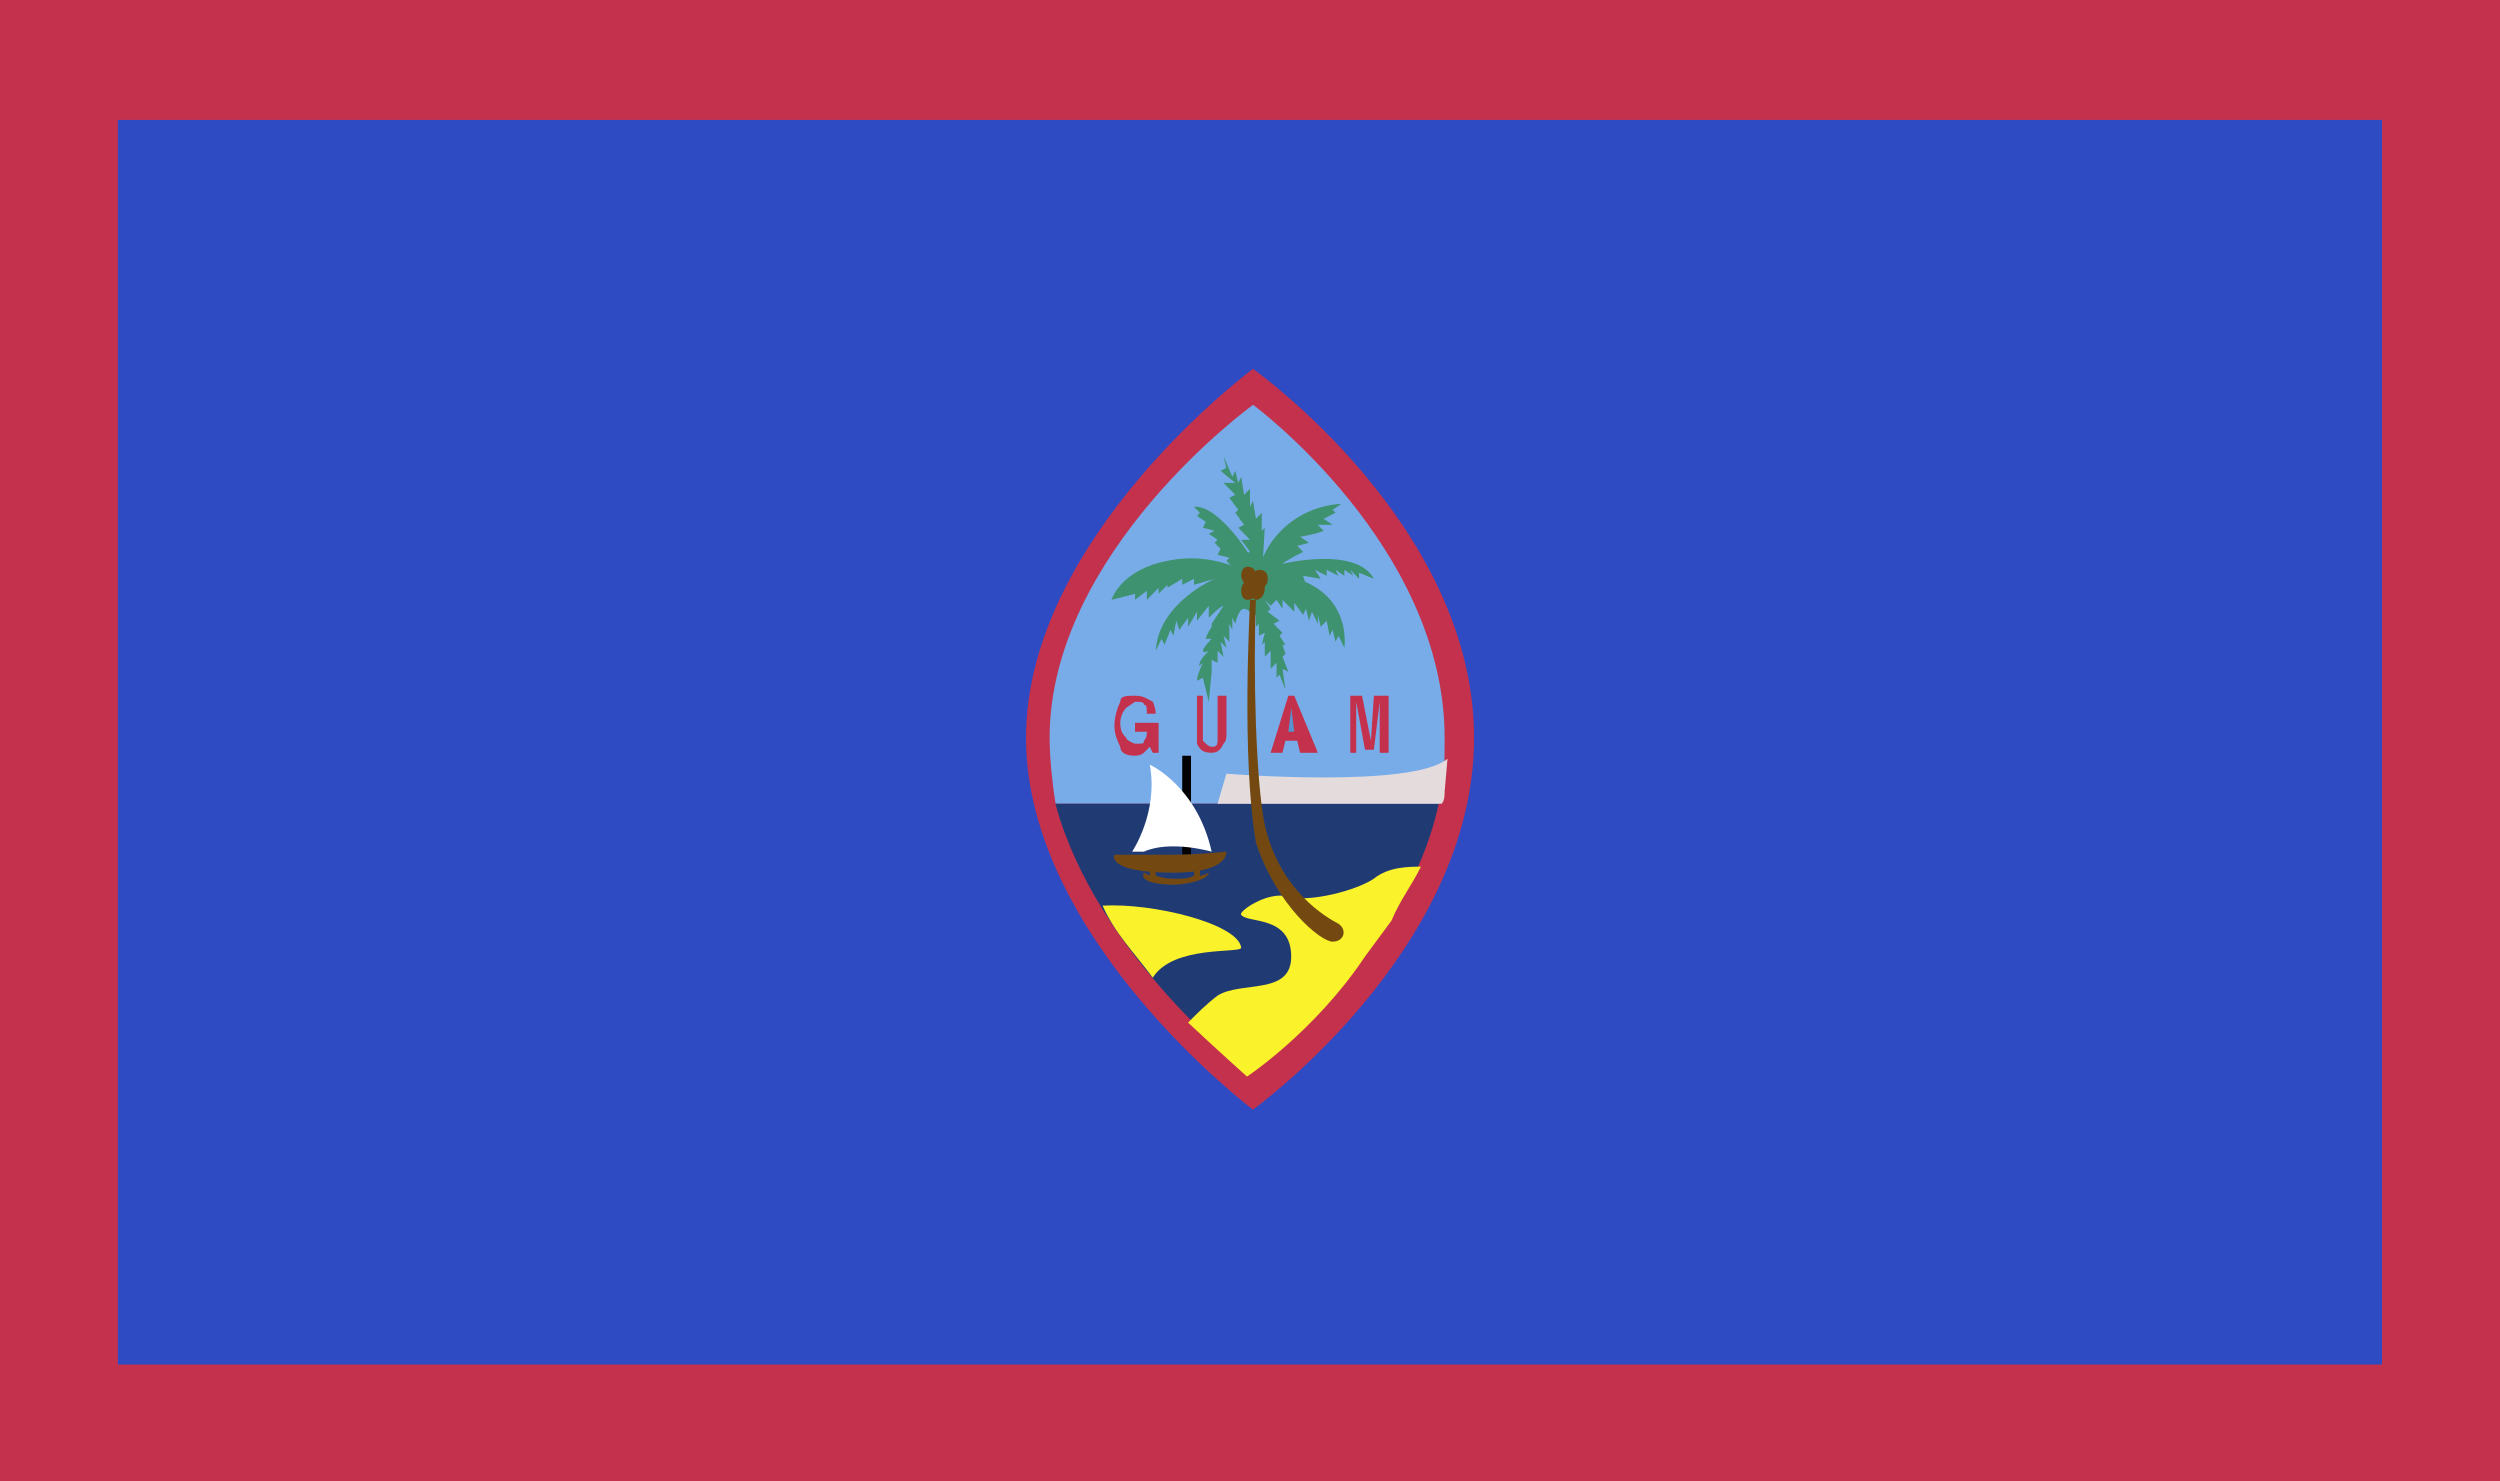 <svg width="27" height="16" viewBox="0 0 27 16" fill="none" xmlns="http://www.w3.org/2000/svg">
<rect x="0" y="0" width="27" height="16" fill="#333333" stroke="none"/>
<path d="M26.3 0.713H0.765V15.287H26.3V0.713Z" fill="#C4314C"/>
<path d="M27 0H0V16H27V0Z" fill="#C4314C"/>
<path d="M25.726 1.295H1.273V14.737H25.726V1.295Z" fill="#2E4BC4"/>
<path d="M13.532 3.984C13.532 3.984 11.081 5.798 11.081 7.968C11.081 10.138 13.532 11.984 13.532 11.984C13.532 11.984 15.92 10.267 15.92 7.968C15.92 5.668 13.532 3.984 13.532 3.984Z" fill="#C4314C"/>
<path d="M15.539 8.68C15.602 8.486 15.602 8.194 15.602 7.968C15.602 5.895 13.533 4.372 13.533 4.372C13.533 4.372 11.336 5.959 11.336 7.968C11.336 8.194 11.368 8.486 11.4 8.68H15.539Z" fill="#78ACE8"/>
<path d="M13.5 11.595C13.5 11.595 15.187 10.332 15.538 8.68H11.398C11.844 10.332 13.5 11.595 13.5 11.595Z" fill="#203B74"/>
<path d="M15.633 8.194C15.251 8.518 13.245 8.356 13.245 8.356L13.15 8.68H15.57C15.602 8.648 15.602 8.583 15.602 8.551L15.633 8.194Z" fill="#E4DCDC"/>
<path d="M13.405 10.235C13.373 9.976 12.45 9.749 11.908 9.781C12.036 10.073 12.258 10.3 12.45 10.559C12.672 10.202 13.405 10.3 13.405 10.235Z" fill="#FAF22A"/>
<path d="M15.346 9.36C15.219 9.36 14.996 9.36 14.837 9.49C14.646 9.619 14.136 9.749 13.914 9.684C13.691 9.619 13.372 9.846 13.404 9.879C13.468 9.976 13.945 9.879 13.945 10.332C13.945 10.753 13.404 10.591 13.149 10.753C13.022 10.85 12.927 10.947 12.831 11.044C13.213 11.401 13.468 11.627 13.468 11.627C13.468 11.627 14.2 11.142 14.741 10.332L15.028 9.943C15.123 9.717 15.251 9.555 15.346 9.36Z" fill="#FAF22A"/>
<path d="M12.863 8.162H12.768V9.231H12.863V8.162Z" fill="black"/>
<path d="M13.055 9.425C13.055 9.425 12.991 9.457 12.959 9.457V9.36H12.896V9.457C12.832 9.49 12.768 9.49 12.705 9.49C12.641 9.49 12.577 9.49 12.482 9.457V9.36H12.418V9.457C12.354 9.425 12.354 9.425 12.354 9.425C12.354 9.425 12.259 9.555 12.705 9.555C13.055 9.522 13.055 9.425 13.055 9.425Z" fill="#734911"/>
<path d="M13.405 6.154C13.405 6.154 13.055 5.96 12.609 6.057C12.099 6.154 12.004 6.478 12.004 6.478L12.259 6.413V6.478L12.386 6.381V6.478L12.513 6.348V6.413L12.609 6.316V6.348L12.768 6.251V6.316L12.895 6.251V6.316L13.118 6.251C13.118 6.251 12.513 6.51 12.482 7.028L12.545 6.899L12.577 6.964L12.641 6.802L12.672 6.866L12.704 6.704L12.736 6.802L12.832 6.672V6.769L12.927 6.607V6.704L13.055 6.543V6.672C13.055 6.672 13.182 6.543 13.214 6.543L13.086 6.737V6.769C13.086 6.769 13.023 6.866 13.023 6.899H13.086C13.086 6.899 12.991 6.996 12.991 7.028C12.991 7.061 13.055 7.028 13.055 7.028C13.055 7.028 12.959 7.125 12.959 7.158C12.927 7.223 12.991 7.158 12.991 7.158C12.991 7.158 12.927 7.287 12.927 7.352L12.991 7.32L13.055 7.579L13.086 7.255V7.32V7.126L13.15 7.158V7.028L13.214 7.093L13.182 6.931L13.246 6.996L13.214 6.866L13.277 6.931V6.737L13.309 6.802V6.672L13.341 6.737C13.341 6.737 13.373 6.575 13.437 6.575C13.469 6.575 13.564 6.64 13.532 6.672L13.564 6.64V6.769L13.596 6.737V6.866L13.66 6.834L13.628 6.964L13.66 6.931V7.093L13.723 7.028V7.223L13.787 7.158V7.32L13.819 7.287L13.883 7.449L13.851 7.223L13.914 7.255L13.851 7.093L13.883 7.061L13.851 6.964H13.883L13.819 6.866L13.851 6.834L13.755 6.737L13.819 6.704L13.691 6.607L13.723 6.575L13.66 6.478L13.723 6.543L13.787 6.478L13.851 6.575V6.478L13.978 6.607V6.51L14.073 6.64L14.105 6.575L14.137 6.704L14.169 6.607L14.233 6.737V6.64L14.264 6.769L14.328 6.704L14.36 6.866L14.392 6.802L14.424 6.931L14.456 6.866L14.519 6.996C14.519 6.996 14.647 6.186 13.532 6.186L13.405 6.154Z" fill="#3E926F"/>
<path d="M12.895 5.474L12.959 5.538L12.927 5.571L13.022 5.636L12.991 5.7L13.118 5.733L13.054 5.765L13.15 5.83L13.118 5.862L13.182 5.927L13.15 5.992L13.277 6.024L13.245 6.057L13.341 6.154L13.436 6.251L13.532 6.219L13.5 6.024C13.532 6.024 13.15 5.441 12.895 5.474Z" fill="#3E926F"/>
<path d="M13.213 4.923L13.245 5.053L13.182 5.085L13.341 5.215H13.213L13.341 5.344L13.277 5.376L13.373 5.506L13.341 5.538L13.436 5.668L13.373 5.7L13.5 5.83H13.405L13.5 5.959L13.436 5.992C13.436 5.992 13.5 6.154 13.5 6.219L13.627 6.251C13.627 6.251 13.659 5.733 13.659 5.7L13.627 5.733V5.538L13.564 5.603L13.532 5.409L13.5 5.474V5.279L13.436 5.344L13.405 5.15L13.373 5.215L13.341 5.085L13.309 5.15L13.213 4.923Z" fill="#3E926F"/>
<path d="M13.596 6.186C13.627 5.895 13.946 5.474 14.487 5.441L14.392 5.506L14.424 5.538L14.296 5.603L14.392 5.668H14.232L14.296 5.733L14.201 5.765L14.041 5.798L14.137 5.862L14.01 5.895L14.073 5.96C14.073 5.96 13.882 6.057 13.85 6.089C13.85 6.089 14.646 5.895 14.838 6.251L14.678 6.186V6.251L14.583 6.154L14.615 6.219L14.519 6.154V6.219L14.424 6.154L14.455 6.219L14.328 6.154V6.219L14.201 6.154L14.264 6.251L14.073 6.219L14.105 6.316L13.755 6.283L13.596 6.186Z" fill="#3E926F"/>
<path d="M13.5 6.478H13.564C13.532 7.255 13.564 8.453 13.659 8.907C13.819 9.619 14.328 9.911 14.455 9.976C14.551 10.04 14.519 10.17 14.392 10.17C14.264 10.17 13.787 9.781 13.564 9.101C13.405 8.162 13.5 6.575 13.5 6.478Z" fill="#734911"/>
<path d="M12.481 7.708H12.386C12.386 7.644 12.386 7.611 12.354 7.611C12.354 7.579 12.322 7.579 12.258 7.579L12.163 7.644C12.131 7.676 12.099 7.741 12.099 7.806C12.099 7.903 12.131 7.935 12.163 7.968C12.163 8 12.258 8.032 12.258 8.032C12.354 8.032 12.354 8.032 12.354 8C12.386 7.968 12.386 7.935 12.386 7.903H12.258V7.806H12.513V8.13H12.45L12.418 8.065C12.386 8.097 12.386 8.097 12.354 8.13C12.354 8.13 12.322 8.162 12.258 8.162C12.163 8.162 12.099 8.13 12.099 8.065C12.068 8 12.036 7.935 12.036 7.838C12.036 7.741 12.068 7.644 12.099 7.579C12.099 7.514 12.163 7.514 12.258 7.514C12.354 7.514 12.386 7.547 12.45 7.579C12.45 7.579 12.481 7.644 12.481 7.708Z" fill="#C4314C"/>
<path d="M12.927 7.903V7.514H12.991V7.903C12.991 7.935 12.991 7.968 12.991 8C13.023 8.032 13.055 8.065 13.086 8.065C13.118 8.065 13.15 8.065 13.15 8C13.15 7.968 13.15 7.935 13.15 7.903V7.514H13.246V7.903C13.246 7.968 13.246 8 13.214 8.032C13.182 8.097 13.15 8.13 13.086 8.13C12.991 8.13 12.959 8.097 12.927 8.032C12.927 8 12.927 7.968 12.927 7.903Z" fill="#C4314C"/>
<path d="M13.851 8.13L13.882 8H14.01L14.041 8.13H14.233L13.978 7.514H13.914L13.723 8.13H13.851Z" fill="#C4314C"/>
<path d="M14.806 8L14.838 7.514H14.997V8.13H14.901V7.708C14.901 7.676 14.901 7.676 14.901 7.644C14.901 7.644 14.901 7.611 14.901 7.579L14.838 8.097H14.742L14.647 7.579C14.647 7.611 14.647 7.611 14.647 7.611C14.647 7.676 14.647 7.676 14.647 7.708V8.13H14.583V7.514H14.71L14.806 8Z" fill="#C4314C"/>
<path d="M12.672 9.231C12.959 9.231 13.245 9.198 13.245 9.198C13.245 9.198 13.277 9.425 12.672 9.425C11.94 9.425 12.035 9.231 12.035 9.231C12.035 9.231 12.354 9.231 12.672 9.231Z" fill="#734911"/>
<path d="M12.418 8.259C12.418 8.259 12.927 8.486 13.086 9.198C13.086 9.198 12.64 9.069 12.354 9.198H12.227C12.227 9.198 12.513 8.777 12.418 8.259Z" fill="white"/>
<path d="M13.596 6.154C13.66 6.154 13.692 6.186 13.692 6.251C13.692 6.316 13.66 6.348 13.596 6.348C13.564 6.348 13.532 6.316 13.532 6.251C13.532 6.186 13.564 6.154 13.596 6.154Z" fill="#734911"/>
<path d="M13.469 6.121C13.533 6.121 13.565 6.154 13.565 6.219C13.565 6.283 13.533 6.316 13.469 6.316C13.437 6.316 13.405 6.251 13.405 6.219C13.405 6.154 13.437 6.121 13.469 6.121Z" fill="#734911"/>
<path d="M13.469 6.283C13.533 6.283 13.565 6.316 13.565 6.381C13.565 6.445 13.533 6.478 13.469 6.478C13.437 6.478 13.405 6.445 13.405 6.381C13.405 6.316 13.437 6.283 13.469 6.283Z" fill="#734911"/>
<path d="M13.564 6.251C13.628 6.251 13.66 6.316 13.66 6.348C13.66 6.413 13.628 6.478 13.564 6.478C13.532 6.478 13.501 6.413 13.501 6.348C13.501 6.283 13.532 6.251 13.564 6.251Z" fill="#734911"/>
<path d="M13.978 7.903H13.914L13.946 7.644L13.978 7.903Z" fill="#5593CE"/>
</svg>
